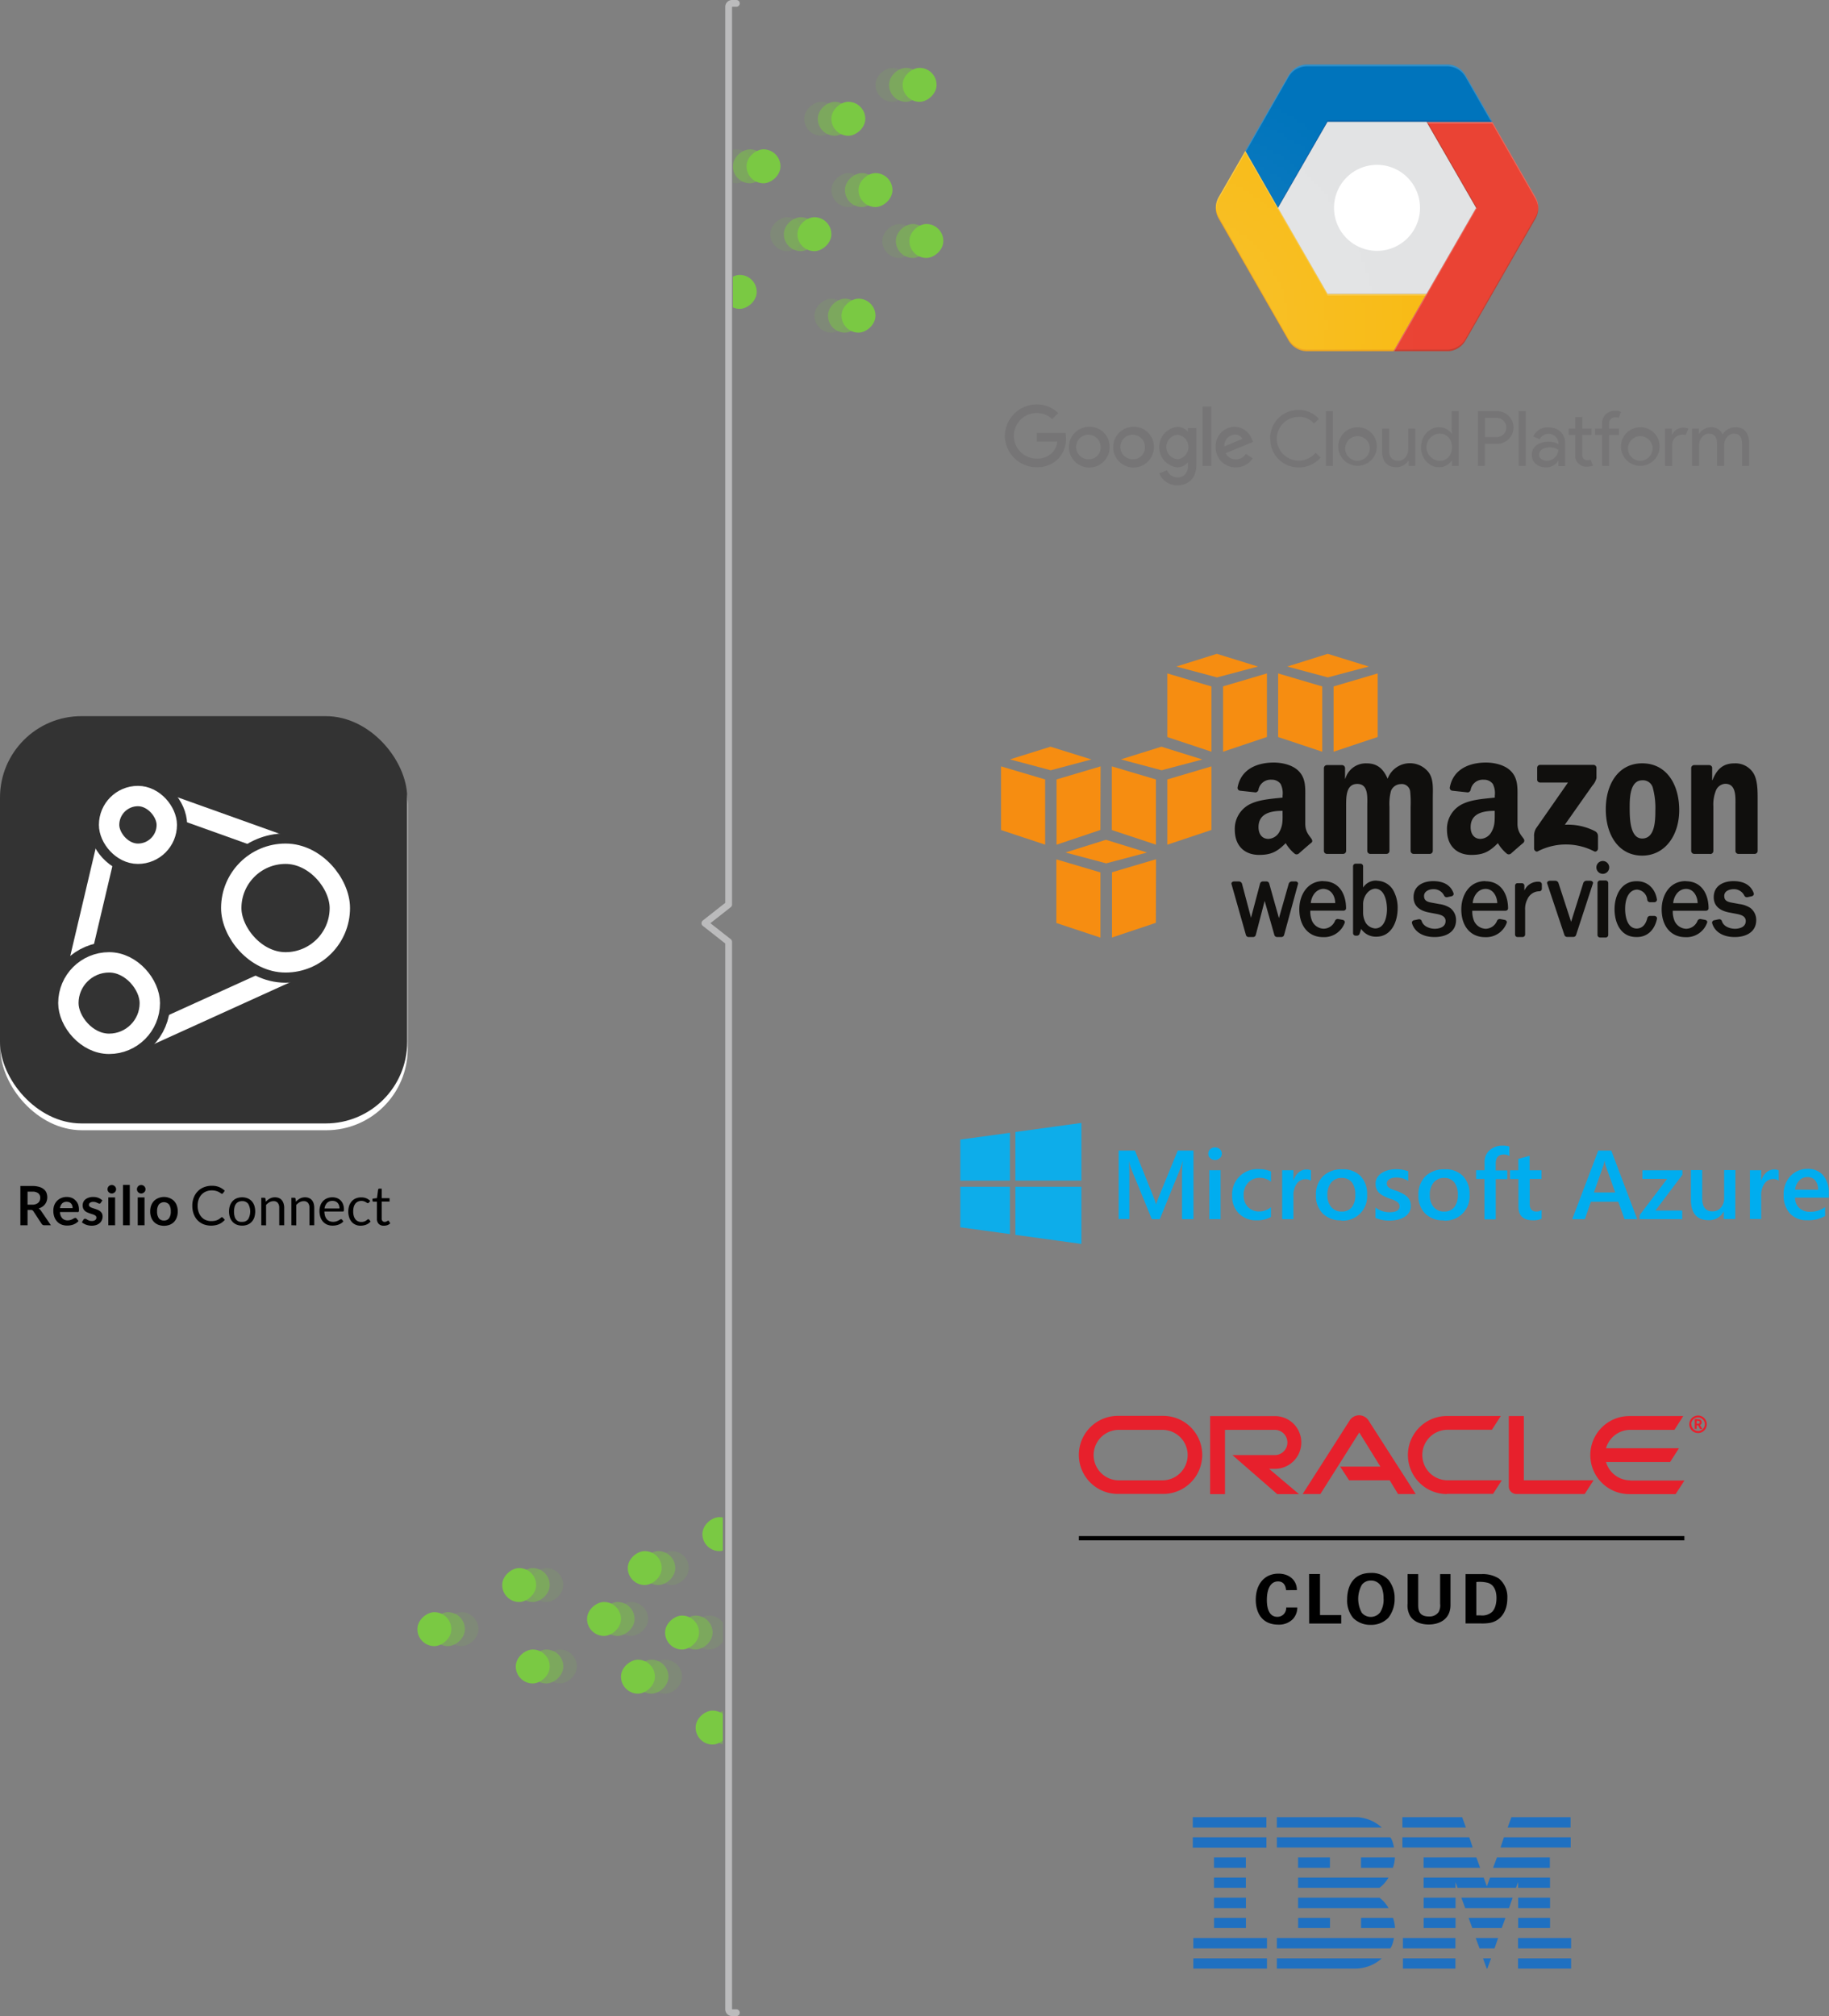 <svg xmlns="http://www.w3.org/2000/svg" xmlns:xlink="http://www.w3.org/1999/xlink" width="539" height="594" viewBox="0 0 539 594"><rect x="0" y="0" width="539" height="594" fill="#808080" stroke="none"/><defs><radialGradient id="radial-gradient" cx="-2494.89" cy="1266.1" r="0.16" gradientTransform="matrix(451.97, 0, 0, -451.97, 1127961.43, 572343.92)" gradientUnits="userSpaceOnUse"><stop offset="0" stop-color="#fff" stop-opacity="0.1"/><stop offset="1" stop-color="#fff" stop-opacity="0"/></radialGradient><clipPath id="clip-path" transform="translate(0 -9)"><rect x="366.96" y="28" width="72.79" height="25.69" style="fill:none"/></clipPath><clipPath id="clip-path-2" transform="translate(0 -9)"><rect x="376.63" y="44.37" width="63.12" height="25.87" style="fill:none"/></clipPath><clipPath id="clip-path-3" transform="translate(0 -9)"><rect x="358.3" y="53.43" width="62.09" height="42.68" style="fill:none"/></clipPath><clipPath id="clip-path-4" transform="translate(0 -9)"><rect x="358.3" y="69.97" width="52.68" height="42.5" style="fill:none"/></clipPath><clipPath id="clip-path-5" transform="translate(0 -9)"><rect x="410.67" y="44.9" width="42.65" height="67.58" style="fill:none"/></clipPath><clipPath id="clip-path-7" transform="translate(0 -9)"><path d="M385.21,28a6.32,6.32,0,0,0-5.49,3.18h0L359.13,67.09a6.33,6.33,0,0,0,0,6.3h0l20.59,35.9a6.33,6.33,0,0,0,5.49,3.19H426.4a6.33,6.33,0,0,0,5.49-3.19h0l20.6-35.9a6.38,6.38,0,0,0,0-6.3h0L439.76,44.9l-7.87-13.72A6.32,6.32,0,0,0,426.4,28H385.21Z" style="fill:none"/></clipPath><mask id="mask" x="-4056.17" y="-4333.26" width="8659.1" height="8659.1" maskUnits="userSpaceOnUse"><g transform="translate(0 -9)"><g id="mask166"><g id="g176"><g id="g174"><g id="g172"><g id="g170"><path id="path168" d="M-4056.17,4334.84h8659.1v-8659.1h-8659.1Z" style="fill:url(#radial-gradient)"/></g></g></g></g></g></g></mask><radialGradient id="radial-gradient-2" cx="-2496.13" cy="1263.05" r="0.16" gradientTransform="translate(1504603.88 -761115.14) scale(602.63)" gradientUnits="userSpaceOnUse"><stop offset="0" stop-color="#fff"/><stop offset="1" stop-color="#fff"/></radialGradient><clipPath id="clip-path-8" transform="translate(0 -9)"><rect x="296" y="120.93" width="219.51" height="33.83" style="fill:none"/></clipPath><clipPath id="clip-path-9" transform="translate(0 -9)"><rect x="296" y="128.15" width="73.29" height="23.96" style="fill:none"/></clipPath><clipPath id="clip-path-10" transform="translate(0 -9)"><rect x="117" y="420" width="96" height="148" style="fill:none"/></clipPath><clipPath id="clip-path-11" transform="translate(0 -9)"><rect x="216" width="81" height="129" style="fill:none"/></clipPath></defs><title>in-out-cloud</title><g id="Layer_2" data-name="Layer 2"><g id="Layer_1-2" data-name="Layer 1"><path d="M283,344.76l14.62-2v14.1H283Zm14.62,13.9V372.6l-14.62-2V358.66Zm1.61-16.14,19.46-2.67v17H299.23Zm19.46,16.14V375.5l-19.46-2.67V358.66Z" transform="translate(0 -9)" style="fill:#0dadea"/><path d="M351.71,368.21h-3.38V355.15c0-1.08.07-2.38.2-3.93h-.06a12.64,12.64,0,0,1-.56,1.9l-6.12,15.09h-2.35l-6.14-15a12.64,12.64,0,0,1-.55-2h-.05c.07.81.11,2.12.11,3.95v13h-3.15V348h4.8l5.39,13.45a21,21,0,0,1,.81,2.31h.07c.35-1.06.64-1.85.86-2.37L347.08,348h4.63v20.19Zm6.34-17.44a2,2,0,0,1-1.39-.52,1.7,1.7,0,0,1-.58-1.33,1.75,1.75,0,0,1,.58-1.34,2,2,0,0,1,1.39-.53,2.07,2.07,0,0,1,1.43.53,1.76,1.76,0,0,1,.59,1.34,1.71,1.71,0,0,1-.59,1.3A2,2,0,0,1,358.05,350.77Zm1.65,17.44h-3.32V353.79h3.32v14.42Zm14.85-.66a8.3,8.3,0,0,1-4.17,1,7.12,7.12,0,0,1-5.27-2,7,7,0,0,1-2-5.2,7.41,7.41,0,0,1,7.91-7.88,8.53,8.53,0,0,1,3.54.69v3a5.42,5.42,0,0,0-3.26-1.13,4.57,4.57,0,0,0-3.45,1.4,5.08,5.08,0,0,0-1.35,3.67,4.8,4.8,0,0,0,1.27,3.53,4.5,4.5,0,0,0,3.4,1.3,5.38,5.38,0,0,0,3.37-1.25Zm11.81-10.64a2.8,2.8,0,0,0-1.74-.47,3,3,0,0,0-2.46,1.31,5.77,5.77,0,0,0-1,3.56v6.9h-3.32V353.79h3.32v3h.06a5,5,0,0,1,1.5-2.37,3.38,3.38,0,0,1,2.25-.85,2.86,2.86,0,0,1,1.38.27v3.1Zm8.87,11.64a7.34,7.34,0,0,1-5.42-2,7.23,7.23,0,0,1-2-5.36,7.51,7.51,0,0,1,2.11-5.67,7.84,7.84,0,0,1,5.69-2,7.12,7.12,0,0,1,5.36,2,7.6,7.6,0,0,1,1.91,5.51,7.13,7.13,0,0,1-7.63,7.6Zm.16-12.49a3.84,3.84,0,0,0-3.08,1.34,5.55,5.55,0,0,0-1.13,3.69,5.15,5.15,0,0,0,1.15,3.56,3.86,3.86,0,0,0,3.06,1.31,3.7,3.7,0,0,0,3-1.28,5.63,5.63,0,0,0,1-3.65,5.72,5.72,0,0,0-1-3.68,3.69,3.69,0,0,0-3-1.29Zm9.95,11.7v-3a6.7,6.7,0,0,0,4.11,1.4c2,0,3-.58,3-1.75a1.4,1.4,0,0,0-.26-.84,2.43,2.43,0,0,0-.69-.61,7.66,7.66,0,0,0-1-.48l-1.33-.47a14.92,14.92,0,0,1-1.62-.75,4.81,4.81,0,0,1-1.21-.89,3.5,3.5,0,0,1-.72-1.14,4.14,4.14,0,0,1-.24-1.48,3.31,3.31,0,0,1,.5-1.83,4.28,4.28,0,0,1,1.34-1.34,6.91,6.91,0,0,1,1.92-.82,9.24,9.24,0,0,1,2.22-.27,10.33,10.33,0,0,1,3.64.6v2.86a6.25,6.25,0,0,0-3.55-1,5,5,0,0,0-1.14.12,3.16,3.16,0,0,0-.87.36,1.81,1.81,0,0,0-.56.54,1.32,1.32,0,0,0-.2.69,1.49,1.49,0,0,0,.2.79,1.83,1.83,0,0,0,.6.57,4.57,4.57,0,0,0,.94.45c.37.14.79.29,1.27.45s1.15.49,1.7.77a5.7,5.7,0,0,1,1.28.9,3.36,3.36,0,0,1,.82,1.15,3.92,3.92,0,0,1,.28,1.56,3.52,3.52,0,0,1-.51,1.91,4.24,4.24,0,0,1-1.38,1.35,6.52,6.52,0,0,1-2,.8,10.69,10.69,0,0,1-2.37.26,10.11,10.11,0,0,1-4.17-.79Zm20.08.79a7.31,7.31,0,0,1-5.42-2,7.24,7.24,0,0,1-2-5.36,7.54,7.54,0,0,1,2.11-5.67,7.86,7.86,0,0,1,5.69-2,7.11,7.11,0,0,1,5.36,2,7.61,7.61,0,0,1,1.92,5.51,7.14,7.14,0,0,1-7.63,7.6Zm.15-12.49a3.85,3.85,0,0,0-3.08,1.34,5.55,5.55,0,0,0-1.13,3.69,5.2,5.2,0,0,0,1.15,3.56,3.86,3.86,0,0,0,3.06,1.31,3.7,3.7,0,0,0,3-1.28,5.63,5.63,0,0,0,1.05-3.65,5.72,5.72,0,0,0-1.05-3.68,3.67,3.67,0,0,0-3-1.29Zm19.16-6.53a3.1,3.1,0,0,0-1.53-.38c-1.61,0-2.42.89-2.42,2.69v2h3.41v2.57h-3.4v11.85h-3.32V356.36H435v-2.57h2.5v-2.33a4.53,4.53,0,0,1,1.52-3.6,5.57,5.57,0,0,1,3.79-1.32,5.67,5.67,0,0,1,2,.27v2.72Zm9.58,18.53a5.81,5.81,0,0,1-2.56.48c-2.85,0-4.27-1.35-4.27-4v-8.15H445V353.8h2.45v-3.34l3.32-.93v4.27h3.51v2.56H450.8v7.21a2.79,2.79,0,0,0,.48,1.83,2,2,0,0,0,1.57.55,2.31,2.31,0,0,0,1.46-.48v2.59Zm28.18.15h-3.74l-1.85-5.14h-8.07l-1.78,5.14h-3.72L471,348h3.84l7.63,20.19ZM476,360.34l-2.85-8a12.13,12.13,0,0,1-.27-1.27h-.06a8,8,0,0,1-.28,1.27l-2.82,8Zm19.77-5.18-7.91,10.5h7.88v2.55H483.2V367l8.09-10.65H484v-2.55h11.79v1.37Zm15.6,13H508v-2.28H508a4.79,4.79,0,0,1-4.5,2.62c-3.46,0-5.2-2.05-5.2-6.14v-8.62h3.33v8.28c0,2.59,1,3.89,3.05,3.89a3.1,3.1,0,0,0,2.42-1.07,4,4,0,0,0,1-2.8v-8.3h3.32Zm12.84-11.3a2.78,2.78,0,0,0-1.73-.47,3,3,0,0,0-2.47,1.31,5.77,5.77,0,0,0-1,3.56v6.9H515.7V353.79H519v3h.06a5,5,0,0,1,1.5-2.37,3.38,3.38,0,0,1,2.25-.85,2.86,2.86,0,0,1,1.38.27v3.1Zm14.79,5H529a4.11,4.11,0,0,0,1.26,3.08,4.66,4.66,0,0,0,3.28,1.09,7.3,7.3,0,0,0,4.31-1.38v2.63a9.91,9.91,0,0,1-5.29,1.24,6.63,6.63,0,0,1-5.08-2,7.75,7.75,0,0,1-1.84-5.52,7.65,7.65,0,0,1,2-5.49,6.68,6.68,0,0,1,5-2.11,5.79,5.79,0,0,1,4.65,1.9,7.77,7.77,0,0,1,1.65,5.28v1.25Zm-3.21-2.31a4.19,4.19,0,0,0-.84-2.74,2.86,2.86,0,0,0-2.29-1,3.26,3.26,0,0,0-2.43,1,4.67,4.67,0,0,0-1.22,2.69Z" transform="translate(0 -9)" style="fill:#00adef"/><g id="g20"><path id="path22" d="M420.39,95.58l-9.72,16.9H385.21a6.33,6.33,0,0,1-5.49-3.19l-20.59-35.9a6.33,6.33,0,0,1,0-6.3L367,53.43l9.67,16.81,14.59,25.34Z" transform="translate(0 -9)" style="fill:#f8bb16"/></g><g id="g24"><path id="path26" d="M452.49,73.39l-20.6,35.9a6.33,6.33,0,0,1-5.49,3.19H410.67l9.72-16.9L435,70.24,420.39,44.9h19.37l12.73,22.19a6.38,6.38,0,0,1,0,6.3" transform="translate(0 -9)" style="fill:#ea4334"/></g><g id="g28"><path id="path30" d="M439.76,44.9H391.22L376.63,70.24,367,53.43l12.76-22.25A6.32,6.32,0,0,1,385.21,28H426.4a6.32,6.32,0,0,1,5.49,3.18Z" transform="translate(0 -9)" style="fill:#0074bc"/></g><g id="g32"><path id="path34" d="M420.39,44.9,435,70.24,420.39,95.58H391.22L376.63,70.24,391.22,44.9Z" transform="translate(0 -9)" style="fill:#e2e3e4"/></g><g id="g36"><path id="path38" d="M405.81,57.57a12.67,12.67,0,1,1-12.68,12.67,12.67,12.67,0,0,1,12.68-12.67" transform="translate(0 -9)" style="fill:#fff"/></g><g id="g40"><g id="g54"><g style="clip-path:url(#clip-path)"><g id="g52" style="opacity:0.2"><g id="g50"><path id="path48" d="M379.72,31.71a6.32,6.32,0,0,1,5.49-3.18H426.4a6.32,6.32,0,0,1,5.49,3.18l7.56,13.19h.31l-7.87-13.72A6.32,6.32,0,0,0,426.4,28H385.21a6.32,6.32,0,0,0-5.49,3.18L367,53.43l.15.26Z" transform="translate(0 -9)" style="fill:#fff"/></g></g></g></g></g><g id="g56"><g id="g70"><g style="clip-path:url(#clip-path-2)"><g id="g68" style="opacity:0.2"><g id="g66"><path id="path64" d="M376.63,70.24,391.22,44.9h48.54l-.31-.53H391.22L376.63,69.71" transform="translate(0 -9)" style="fill:#2c3079"/></g></g></g></g></g><g id="g72"><g id="g86"><g style="clip-path:url(#clip-path-3)"><g id="g84" style="opacity:0.2"><g id="g82"><path id="path80" d="M359.13,67.61,367,54l9.67,16.81,14.59,25.34h28.86l.31-.53H391.22L376.63,70.24,367,53.43l-7.83,13.66a6.34,6.34,0,0,0-.83,3.41,6.29,6.29,0,0,1,.83-2.89" transform="translate(0 -9)" style="fill:#fff"/></g></g></g></g></g><g id="g88"><g id="g102"><g style="clip-path:url(#clip-path-4)"><g id="g100" style="opacity:0.2"><g id="g98"><path id="path96" d="M411,112H385.21a6.32,6.32,0,0,1-5.49-3.18L359.13,72.86A6.22,6.22,0,0,1,358.3,70a6.27,6.27,0,0,0,.83,3.42l20.59,35.9a6.33,6.33,0,0,0,5.49,3.19h25.46Z" transform="translate(0 -9)" style="fill:#be3b26"/></g></g></g></g></g><g id="g12"><g id="g104"><g id="g122"><g style="clip-path:url(#clip-path-5)"><g id="g120" style="opacity:0.2"><g id="g114"><path id="path112" d="M435.27,70.24,420.7,44.9h-.31L435,70.24Z" transform="translate(0 -9)" style="fill:#3f2723"/></g><g id="g118"><path id="path116" d="M452.49,72.86l-20.6,35.91A6.32,6.32,0,0,1,426.4,112H411l-.3.53H426.4a6.33,6.33,0,0,0,5.49-3.19l20.6-35.9a6.37,6.37,0,0,0,.82-3.42,6.33,6.33,0,0,1-.82,2.89" transform="translate(0 -9)" style="fill:#3f2723"/></g></g></g></g></g><g id="g14"><g id="g124"><g id="g142"><g style="clip-path:url(#clip-path-5)"><g id="g140" style="opacity:0.2"><g id="g134"><path id="path132" d="M439.76,45.42l12.73,22.19a6.4,6.4,0,0,1,.82,2.89,6.34,6.34,0,0,0-.82-3.41L439.76,44.9H420.39l.31.52" transform="translate(0 -9)" style="fill:#fff"/></g><g id="g138"><path id="path136" d="M420.39,96.11l14.88-25.87H435L420.39,95.58l-9.72,16.9h.3Z" transform="translate(0 -9)" style="fill:#fff"/></g></g></g></g></g></g></g><g id="g144"><g style="clip-path:url(#clip-path-7)"><g id="g146"><g id="g152"><g style="mask:url(#mask)"><g id="g178"><g id="g180"><path id="path188" d="M385.21,28a6.32,6.32,0,0,0-5.49,3.18h0L359.13,67.09a6.33,6.33,0,0,0,0,6.3h0l20.59,35.9a6.33,6.33,0,0,0,5.49,3.19H426.4a6.33,6.33,0,0,0,5.49-3.19h0l20.6-35.9a6.38,6.38,0,0,0,0-6.3h0L439.76,44.9l-7.87-13.72A6.32,6.32,0,0,0,426.4,28H385.21Z" transform="translate(0 -9)" style="fill:url(#radial-gradient-2)"/></g></g></g></g></g></g></g><g id="g10"><g style="clip-path:url(#clip-path-8)"><g id="g190"><g id="g198"><path id="path200" d="M374.33,138.22a8.24,8.24,0,0,1,8.39-8.43,7.63,7.63,0,0,1,5.93,2.64l-1.44,1.39a5.49,5.49,0,0,0-4.49-2,6.45,6.45,0,0,0,0,12.9,6.55,6.55,0,0,0,5-2.34l1.45,1.44a8.34,8.34,0,0,1-6.41,2.89,8.25,8.25,0,0,1-8.39-8.44" transform="translate(0 -9)" style="fill:#767576"/></g><path id="path202" d="M390.75,130.15h2.07V146.3h-2.07Z" transform="translate(0 -9)" style="fill:#767576"/><g id="g204"><path id="path206" d="M403.67,140.77a3.63,3.63,0,1,0-3.61,4,3.7,3.7,0,0,0,3.61-4m2.07,0a5.68,5.68,0,1,1-5.68-5.89,5.61,5.61,0,0,1,5.68,5.89" transform="translate(0 -9)" style="fill:#767576"/></g><g id="g208"><path id="path210" d="M415.12,146.3v-1.54H415a4.19,4.19,0,0,1-3.49,1.9c-2.84,0-4.22-1.92-4.22-4.65v-6.76h2.08v6.42c0,2.3,1.15,3.09,2.73,3.09,1.8,0,2.9-1.73,2.9-3.43v-6.08h2.08V146.3Z" transform="translate(0 -9)" style="fill:#767576"/></g><g id="g212"><path id="path214" d="M427.89,140.77c0-2.53-1.67-4-3.52-4a4,4,0,0,0,0,8c1.85,0,3.52-1.46,3.52-4m-9.11,0c0-3.38,2.46-5.89,5.25-5.89a4.42,4.42,0,0,1,3.77,1.9h.09l-.09-1.53v-5.1h2.07V146.3h-2v-1.54h-.09a4.42,4.42,0,0,1-3.77,1.9c-2.79,0-5.25-2.51-5.25-5.89" transform="translate(0 -9)" style="fill:#767576"/></g><g id="g216"><path id="path218" d="M441.08,137.77a2.82,2.82,0,1,0,0-5.64h-3.47v5.64Zm-5.55,8.53V130.15H441a4.81,4.81,0,1,1,0,9.61h-3.42v6.54Z" transform="translate(0 -9)" style="fill:#767576"/></g><path id="path220" d="M447.55,130.15h2.08V146.3h-2.08Z" transform="translate(0 -9)" style="fill:#767576"/><g id="g222"><path id="path224" d="M459.25,141.54a4.3,4.3,0,0,0-2.63-.72c-2.19,0-3.05,1.17-3.05,2.18,0,1.17,1.22,1.76,2.3,1.76a3.43,3.43,0,0,0,3.38-3.22M451.41,143c0-2.51,2.25-3.86,4.85-3.86a6.27,6.27,0,0,1,3,.68v-.32a2.92,2.92,0,0,0-5.52-1.08l-1.89-.81a4.55,4.55,0,0,1,4.48-2.69c2.71,0,4.92,1.63,4.92,4.74v6.68h-2v-1.54h-.09a4.13,4.13,0,0,1-3.63,1.9c-2.25,0-4.12-1.4-4.12-3.7" transform="translate(0 -9)" style="fill:#767576"/></g><g id="g226"><path id="path228" d="M464.24,142.93v-5.79H462.3v-1.89h1.94v-3.39h2.07v3.39H469v1.89h-2.71v5.64c0,1.24.52,1.8,1.49,1.8a2.07,2.07,0,0,0,.95-.18l.72,1.78a3.9,3.9,0,0,1-1.67.3,3.21,3.21,0,0,1-3.56-3.55" transform="translate(0 -9)" style="fill:#767576"/></g><g id="g230"><path id="path232" d="M477.72,130.35l-.72,1.78a2.09,2.09,0,0,0-.95-.18,1.74,1.74,0,0,0-1.85,1.9v1.4h2.89v1.89H474.2v9.16h-2.07v-9.16h-2.07v-1.89h2.07v-1.47a3.61,3.61,0,0,1,3.92-3.72,4.07,4.07,0,0,1,1.67.29" transform="translate(0 -9)" style="fill:#767576"/></g><g id="g234"><path id="path236" d="M487,140.77a3.63,3.63,0,1,0-3.61,4,3.7,3.7,0,0,0,3.61-4m2.07,0a5.69,5.69,0,1,1-5.68-5.89,5.62,5.62,0,0,1,5.68,5.89" transform="translate(0 -9)" style="fill:#767576"/></g><g id="g238"><path id="path240" d="M490.69,146.3V135.25h2v1.8h.09A3.66,3.66,0,0,1,496,135a3.61,3.61,0,0,1,1.55.28l-.79,1.93a3.14,3.14,0,0,0-1.1-.15,3,3,0,0,0-2.87,3.22v6.05Z" transform="translate(0 -9)" style="fill:#767576"/></g><g id="g242"><path id="path244" d="M498.65,135.25h2v1.53h.09a4.28,4.28,0,0,1,3.41-1.9,3.5,3.5,0,0,1,3.49,2.12,4.51,4.51,0,0,1,3.86-2.12c2.71,0,3.95,1.92,3.95,4.65v6.77h-2.08v-6.45c0-2.31-.88-3.07-2.46-3.07s-2.82,1.71-2.82,3.4v6.12H506v-6.45c0-2.31-.88-3.07-2.46-3.07s-2.82,1.71-2.82,3.4v6.12h-2.07Z" transform="translate(0 -9)" style="fill:#767576"/></g><g id="g192"><g id="g246"><g id="g248"><g style="clip-path:url(#clip-path-9)"><g id="g250"><g id="g256"><path id="path258" d="M296.13,137.41a9.37,9.37,0,0,1,9.38-9.25,8.85,8.85,0,0,1,6.34,2.55l-1.79,1.78a6.44,6.44,0,0,0-4.55-1.8,6.72,6.72,0,0,0,0,13.44,6.2,6.2,0,0,0,4.67-1.85,5.27,5.27,0,0,0,1.37-3.18h-6v-2.52H314a8.18,8.18,0,0,1,.14,1.57,8.34,8.34,0,0,1-2.19,5.91,8.47,8.47,0,0,1-6.45,2.6,9.37,9.37,0,0,1-9.38-9.25" transform="translate(0 -9)" style="fill:#767576"/></g><g id="g260"><path id="path262" d="M321,144.31a3.62,3.62,0,1,1,3.36-3.61,3.44,3.44,0,0,1-3.36,3.61m0-9.56a6,6,0,1,0,6,5.95,5.86,5.86,0,0,0-6-5.95" transform="translate(0 -9)" style="fill:#767576"/></g><g id="g264"><path id="path266" d="M334.05,144.31a3.62,3.62,0,1,1,3.36-3.61,3.45,3.45,0,0,1-3.36,3.61m0-9.56a6,6,0,1,0,6,5.95,5.86,5.86,0,0,0-6-5.95" transform="translate(0 -9)" style="fill:#767576"/></g><g id="g268"><path id="path270" d="M347.06,144.31a3.62,3.62,0,0,1,0-7.22,3.64,3.64,0,0,1,0,7.22m3-9.2v1H350a4.1,4.1,0,0,0-3.13-1.33,6,6,0,0,0,0,11.91A4,4,0,0,0,350,145.3h.09v.86c0,2.28-1.21,3.5-3.17,3.5a3.28,3.28,0,0,1-3-2.12l-2.28.94a5.67,5.67,0,0,0,5.28,3.52c3.06,0,5.66-1.8,5.66-6.2V135.11Z" transform="translate(0 -9)" style="fill:#767576"/></g><path id="path272" d="M357,146.3h-2.62V128.8H357Z" transform="translate(0 -9)" style="fill:#767576"/><g id="g274"><path id="path276" d="M363.92,137.05a2.3,2.3,0,0,1,2.21,1.26l-5.32,2.21a3.26,3.26,0,0,1,3.11-3.47m.21,7.26a3,3,0,0,1-2.89-1.8l8-3.3-.27-.67a5.54,5.54,0,0,0-5.1-3.79,5.66,5.66,0,0,0-5.61,5.95,5.83,5.83,0,0,0,5.91,6,5.93,5.93,0,0,0,5-2.64l-2-1.36a3.39,3.39,0,0,1-2.93,1.65" transform="translate(0 -9)" style="fill:#767576"/></g></g></g></g></g></g></g></g></g><g id="g10-2" data-name="g10"><g id="g12-2" data-name="g12"><path id="path14" d="M357,230.48l-13-4.33V207.41l13,3.84,0,19.23" transform="translate(0 -9)" style="fill:#f68d11"/><path id="path16" d="M360.36,211.25l13-3.84,0,18.73-12.93,4.34V211.25" transform="translate(0 -9)" style="fill:#f68d11"/><path id="path18" d="M370.7,205.38l-12.1-3.74-11.94,3.74,12,3.2,12.08-3.2" transform="translate(0 -9)" style="fill:#f68d11"/><path id="path20" d="M389.66,230.48l-13-4.33V207.41l13,3.84,0,19.23" transform="translate(0 -9)" style="fill:#f68d11"/><path id="path22-2" data-name="path22" d="M393,211.25l13-3.84,0,18.73L393,230.48V211.25" transform="translate(0 -9)" style="fill:#f68d11"/><path id="path24" d="M403.38,205.38l-12.1-3.74-11.93,3.74,11.95,3.2,12.08-3.2" transform="translate(0 -9)" style="fill:#f68d11"/><path id="path26-2" data-name="path26" d="M308,238.65l-13-3.85v18.74l13,4.33,0-19.22" transform="translate(0 -9)" style="fill:#f68d11"/><path id="path28" d="M311.34,238.65l13-3.85-.05,18.73-12.93,4.34V238.65" transform="translate(0 -9)" style="fill:#f68d11"/><path id="path30-2" data-name="path30" d="M321.67,232.77,309.58,229l-11.94,3.74,12,3.21,12.07-3.21" transform="translate(0 -9)" style="fill:#f68d11"/><path id="path32" d="M340.64,257.87l-13-4.33V234.8l13,3.85,0,19.22" transform="translate(0 -9)" style="fill:#f68d11"/><path id="path34-2" data-name="path34" d="M344,238.65l13-3.85L357,253.53,344,257.87V238.65" transform="translate(0 -9)" style="fill:#f68d11"/><path id="path36" d="M354.35,232.77,342.26,229l-11.94,3.74,12,3.21,12.07-3.21" transform="translate(0 -9)" style="fill:#f68d11"/><path id="path38-2" data-name="path38" d="M324.3,285.26l-13-4.32V262.2l13,3.84,0,19.22" transform="translate(0 -9)" style="fill:#f68d11"/><path id="path40" d="M327.68,266l13-3.84-.05,18.73-12.93,4.33V266" transform="translate(0 -9)" style="fill:#f68d11"/><path id="path42" d="M338,260.17l-12.09-3.74L314,260.17l12,3.2,12.07-3.2" transform="translate(0 -9)" style="fill:#f68d11"/><path id="path44" d="M381.7,268.7h-1a1,1,0,0,0-.9.62l-2.9,10.19-2.86-10.17a.84.84,0,0,0-.79-.64h-1.13a.86.86,0,0,0-.79.65l-2.66,10.06L366,269.32a1,1,0,0,0-.92-.62h-1.37a.89.89,0,0,0-.72.32.53.53,0,0,0-.08.43l4.25,15a.85.85,0,0,0,.77.64h1.37a.83.83,0,0,0,.78-.65l2.61-10,2.85,10a.83.83,0,0,0,.76.64h1.35a.82.82,0,0,0,.78-.64l4.09-15a.5.5,0,0,0-.08-.44.87.87,0,0,0-.7-.32" transform="translate(0 -9)" style="fill:#100f0d"/><path id="path46" d="M393.49,275.08h-7.2c.16-2,1.48-4.12,3.7-4.2C392.36,271,393.44,273,393.49,275.08Zm-3.5-6.49c-4.87,0-7.09,4.3-7.09,8.3,0,5,2.76,8.22,7,8.22a6.45,6.45,0,0,0,6.39-4.24.6.6,0,0,0-.05-.47.8.8,0,0,0-.53-.37l-1.35-.26a.89.89,0,0,0-.91.47,3.69,3.69,0,0,1-3.36,2.39,3.89,3.89,0,0,1-3.38-2.18,7.13,7.13,0,0,1-.57-3.14h9.78a.82.82,0,0,0,.57-.24.61.61,0,0,0,.19-.44c0-3.89-1.8-8-6.71-8" transform="translate(0 -9)" style="fill:#100f0d"/><path id="path48-2" data-name="path48" d="M408.74,276.92c0,.92-.17,5.51-3.43,5.63a3.63,3.63,0,0,1-2.82-1.63,6.15,6.15,0,0,1-.79-2.95v-2.71c.05-2.07,1.51-4.34,3.6-4.43,3.27.13,3.44,5.09,3.44,6.09Zm-2.92-8.47h-.26a4.46,4.46,0,0,0-3.86,2.05v-6.34a.77.77,0,0,0-.78-.69h-1.4a.77.77,0,0,0-.78.69V284a.76.76,0,0,0,.77.68h.41a.86.86,0,0,0,.77-.6l.44-1.4a5.17,5.17,0,0,0,4.21,2.3h.25c4.34,0,6.29-4.22,6.29-8.41a10.41,10.41,0,0,0-1.41-5.46,5.63,5.63,0,0,0-4.65-2.61" transform="translate(0 -9)" style="fill:#100f0d"/><path id="path50" d="M427.28,276.47a7.68,7.68,0,0,0-3.11-1.1l-2.12-.39c-1.51-.25-2.39-.65-2.39-2s1.47-2,2.71-2a3.4,3.4,0,0,1,3.21,1.9.81.81,0,0,0,.73.47h.15l1.32-.29a.84.84,0,0,0,.53-.39.6.6,0,0,0,.05-.47c-.81-2.35-2.86-3.59-6-3.59-2.8,0-5.79,1.25-5.79,4.73,0,2.38,1.5,3.89,4.44,4.49l2.37.45c1.3.25,2.63.69,2.63,2.08,0,2.07-2.41,2.28-3.13,2.29-1.63,0-3.48-.76-3.92-2.3a.78.78,0,0,0-.89-.5l-1.38.29a.75.75,0,0,0-.51.36.61.61,0,0,0-.08.47c.72,2.56,3.18,4.1,6.6,4.12h.07c3.05,0,6.32-1.3,6.32-5a4.43,4.43,0,0,0-1.85-3.66" transform="translate(0 -9)" style="fill:#100f0d"/><path id="path52" d="M441.24,275.1H434c.16-2,1.47-4.13,3.7-4.2S441.18,273,441.24,275.1Zm-3.51-6.5c-4.87,0-7.09,4.31-7.09,8.31,0,5,2.75,8.21,7,8.21a6.43,6.43,0,0,0,6.39-4.24.56.56,0,0,0-.05-.47.8.8,0,0,0-.53-.37l-1.35-.26a.89.89,0,0,0-.91.47,3.72,3.72,0,0,1-3.36,2.4,3.92,3.92,0,0,1-3.38-2.19,7.23,7.23,0,0,1-.57-3.13h9.78a.78.78,0,0,0,.57-.24.63.63,0,0,0,.19-.44c0-3.88-1.8-8-6.71-8" transform="translate(0 -9)" style="fill:#100f0d"/><path id="path54" d="M453.68,268.78l-.55,0a4.37,4.37,0,0,0-3.9,2.6v-1.49a.75.75,0,0,0-.77-.68h-1.23a.74.74,0,0,0-.75.68v14.51a.74.74,0,0,0,.75.69h1.43a.78.78,0,0,0,.79-.69v-7.31a6.06,6.06,0,0,1,.69-3.19,3.85,3.85,0,0,1,3.52-2.3.74.74,0,0,0,.72-.72v-1.36a.77.77,0,0,0-.7-.71" transform="translate(0 -9)" style="fill:#100f0d"/><path id="path56" d="M468.65,268.5h-1.12a1,1,0,0,0-.92.62L463,280.6l-3.73-11.46a1,1,0,0,0-.91-.64h-1.61a.92.92,0,0,0-.73.33.5.5,0,0,0-.08.44L461,284.4a.85.85,0,0,0,.77.65h1.94a.83.83,0,0,0,.78-.65l4.95-15.13a.45.45,0,0,0-.07-.43.9.9,0,0,0-.73-.34" transform="translate(0 -9)" style="fill:#100f0d"/><path id="path58" d="M472.35,262.68a1.89,1.89,0,1,0,1.88,1.89,1.89,1.89,0,0,0-1.88-1.89" transform="translate(0 -9)" style="fill:#100f0d"/><path id="path60" d="M473.13,268.41h-1.55a.79.79,0,0,0-.8.71v15.41a.67.67,0,0,0,.26.5.87.87,0,0,0,.55.2h1.55a.77.77,0,0,0,.8-.7V269.12a.78.78,0,0,0-.8-.71" transform="translate(0 -9)" style="fill:#100f0d"/><path id="path62" d="M487.56,278.86h-1.29a.85.85,0,0,0-.8.59c-.47,2-1.54,3.09-3.15,3.13-3.16-.09-3.4-4.48-3.4-5.83,0-2.67.93-5.57,3.52-5.64a3.25,3.25,0,0,1,3,3,.85.85,0,0,0,.74.71h1.38a.78.78,0,0,0,.74-.74c-.49-3.3-2.78-5.44-5.84-5.44h-.22c-4.45,0-6.44,4.15-6.44,8.27,0,3.77,1.68,8.17,6.41,8.17h.23c3,0,5.23-2.09,5.88-5.48a.64.64,0,0,0-.16-.45.9.9,0,0,0-.64-.29" transform="translate(0 -9)" style="fill:#100f0d"/><path id="path64-2" data-name="path64" d="M500.29,275.1h-7.21c.17-2,1.48-4.13,3.71-4.2S500.24,273,500.29,275.1Zm-3.51-6.5c-4.87,0-7.09,4.31-7.09,8.31,0,5,2.76,8.21,7,8.21a6.41,6.41,0,0,0,6.38-4.24.56.56,0,0,0,0-.47.83.83,0,0,0-.53-.37l-1.35-.26a.91.91,0,0,0-.92.47,3.69,3.69,0,0,1-3.35,2.4,3.91,3.91,0,0,1-3.38-2.19,7.1,7.1,0,0,1-.58-3.13h9.79a.81.81,0,0,0,.57-.25.63.63,0,0,0,.19-.44c0-3.88-1.8-8-6.72-8" transform="translate(0 -9)" style="fill:#100f0d"/><path id="path66" d="M515.76,276.47a7.77,7.77,0,0,0-3.12-1.1l-2.12-.39c-1.51-.25-2.39-.65-2.39-2,0-1.83,2.27-2,2.71-2a3.39,3.39,0,0,1,3.21,1.91.82.82,0,0,0,.73.46h.16l1.31-.29a.84.84,0,0,0,.53-.39.6.6,0,0,0,.05-.47c-.8-2.35-2.85-3.59-6-3.59-2.8,0-5.8,1.25-5.8,4.73,0,2.38,1.5,3.89,4.45,4.49l2.36.45c1.3.25,2.63.69,2.63,2.08,0,2.07-2.4,2.28-3.13,2.29-1.51,0-3.44-.65-3.92-2.3a.78.78,0,0,0-.89-.5l-1.38.29a.79.79,0,0,0-.51.36.61.61,0,0,0-.08.47c.71,2.56,3.18,4.1,6.6,4.12h.07c3.05,0,6.32-1.3,6.32-5a4.42,4.42,0,0,0-1.84-3.66" transform="translate(0 -9)" style="fill:#100f0d"/><path id="path68" d="M453,238.74v-3.5a.86.86,0,0,1,.89-.88h15.67a.88.88,0,0,1,.91.88v3a5,5,0,0,1-1.18,2.2L461.15,252a17.39,17.39,0,0,1,8.94,1.92,1.61,1.61,0,0,1,.83,1.37v3.73c0,.52-.56,1.11-1.15.8a18.07,18.07,0,0,0-16.57,0c-.54.29-1.11-.29-1.11-.81v-3.55a4.23,4.23,0,0,1,.58-2.4l9.41-13.5h-8.19a.88.88,0,0,1-.91-.88" transform="translate(0 -9)" style="fill:#100f0d"/><path id="path70" d="M395.8,260.59H391a.9.9,0,0,1-.85-.81V235.3a.9.9,0,0,1,.92-.88h4.44a.92.92,0,0,1,.87.82v3.2h.08a6.29,6.29,0,0,1,6.28-4.53c3,0,4.85,1.44,6.19,4.53a7,7,0,0,1,12.1-1.86c1.52,2.07,1.21,5,1.21,7.68v15.45a.9.9,0,0,1-.92.88h-4.76a.9.9,0,0,1-.86-.88v-13a31.62,31.62,0,0,0-.13-4.58,2.49,2.49,0,0,0-2.8-2.11,3.16,3.16,0,0,0-2.85,2,14.83,14.83,0,0,0-.45,4.69v13a.9.9,0,0,1-.92.88h-4.76a.9.9,0,0,1-.86-.88v-13c0-2.73.44-6.74-2.94-6.74s-3.29,3.91-3.29,6.74v13a.9.9,0,0,1-.92.88" transform="translate(0 -9)" style="fill:#100f0d"/><path id="path72" d="M484,238.9c-3.52,0-3.74,4.79-3.74,7.78s-.05,9.37,3.69,9.37,3.88-5.15,3.88-8.29a22.77,22.77,0,0,0-.71-6.49A3,3,0,0,0,484,238.9Zm-.05-5c7.08,0,10.91,6.08,10.91,13.8,0,7.47-4.23,13.39-10.91,13.39-6.94,0-10.73-6.08-10.73-13.65s3.83-13.54,10.73-13.54" transform="translate(0 -9)" style="fill:#100f0d"/><path id="path74" d="M504,260.59h-4.75a.9.9,0,0,1-.86-.88V235.22a.89.89,0,0,1,.91-.8h4.42a.91.91,0,0,1,.85.69v3.74h.09c1.34-3.35,3.21-4.94,6.5-4.94a6.24,6.24,0,0,1,5.56,2.88c1.25,2,1.25,5.25,1.25,7.62v15.41a.9.9,0,0,1-.91.77h-4.78a.9.9,0,0,1-.85-.77v-13.3c0-2.67.31-6.59-3-6.59a3.15,3.15,0,0,0-2.76,2,11,11,0,0,0-.75,4.63v13.19a.92.92,0,0,1-.93.88" transform="translate(0 -9)" style="fill:#100f0d"/><path d="M449,256.1c-.87-1.2-1.8-2.18-1.8-4.42v-7.43c0-3.15.22-6-2.1-8.21-1.83-1.75-4.86-2.37-7.18-2.37-4.54,0-9.6,1.69-10.66,7.3a.84.84,0,0,0,.71,1l4.62.5a1,1,0,0,0,.83-.88,3.62,3.62,0,0,1,3.83-2.86,3.19,3.19,0,0,1,2.68,1.24,6.08,6.08,0,0,1,.58,3.45V244c-2.77.31-6.38.52-9,1.66a8.1,8.1,0,0,0-5.09,7.79c0,5,3.13,7.43,7.14,7.43,3.39,0,5.25-.8,7.86-3.46a11.75,11.75,0,0,0,2.74,3.18,1,1,0,0,0,1.12-.11h0c.95-.85,2.68-2.36,3.65-3.17A.9.9,0,0,0,449,256.1ZM439.59,254a3.85,3.85,0,0,1-3.3,2.16c-1.83,0-2.9-1.39-2.9-3.46,0-4.06,3.65-4.8,7.1-4.8v1C440.49,250.75,440.53,252.3,439.59,254Z" transform="translate(0 -9)" style="fill:#100f0d"/><path d="M386.46,256.1c-.87-1.2-1.8-2.18-1.8-4.42v-7.43c0-3.15.23-6-2.09-8.21-1.83-1.75-4.87-2.37-7.19-2.37-4.54,0-9.6,1.69-10.66,7.3a.84.84,0,0,0,.71,1l4.62.5a1,1,0,0,0,.83-.88,3.64,3.64,0,0,1,3.84-2.86,3.17,3.17,0,0,1,2.67,1.24,6.08,6.08,0,0,1,.58,3.45V244c-2.76.31-6.38.52-9,1.66a8.1,8.1,0,0,0-5.08,7.79c0,5,3.12,7.43,7.14,7.43,3.39,0,5.24-.8,7.86-3.46a11.69,11.69,0,0,0,2.73,3.18,1,1,0,0,0,1.13-.11h0c.95-.85,2.68-2.36,3.66-3.17C386.84,257.05,386.77,256.54,386.46,256.1ZM377.08,254a3.87,3.87,0,0,1-3.3,2.16c-1.83,0-2.9-1.39-2.9-3.46,0-4.06,3.64-4.8,7.09-4.8v1C378,250.75,378,252.3,377.08,254Z" transform="translate(0 -9)" style="fill:#100f0d"/></g></g><path d="M351.5,544.4v3.05h21.7V544.4Zm24.78,0v3.05h30.93a11.79,11.79,0,0,0-7.35-3.05Zm37,0v3.05H432l-1.11-3.05Zm32.13,0-1.11,3.05h18.54V544.4Zm-93.9,5.93v3.06h21.7v-3.06Zm24.78,0v3H410.8s-.41-2.35-1.11-3Zm37,0v3H434l-1-3Zm29.91,0-1,3h20.68v-3Zm-85.44,5.93v3.05h9.4v-3.05Zm24.78,0v3.05h9.39v-3.05Zm18.54,0v3.05h9.4a10.46,10.46,0,0,0,.59-3.05Zm18.45,0v3.05h16.66l-1.11-3.05Zm21.62,0L440,559.32h16.74v-3.05Zm-83.39,5.94v3h9.4v-3Zm24.78,0v3h24a10.36,10.36,0,0,0,2.65-3Zm37,0v3h9.4v-1.7l.6,1.7h17.21l.64-1.7v1.7h9.4v-3H439.12l-.94,2.58-.94-2.58Zm-61.77,5.93v3.05h9.4v-3.05Zm24.78,0v3.05h26.65a10.36,10.36,0,0,0-2.65-3.05Zm37,0v3.05h9.4v-3.05Zm11.11,0,1.13,3.05h12.91l1.08-3.05Zm16.74,0v3.05h9.4v-3.05Zm-89.62,5.94v3h9.4v-3Zm24.78,0v3h9.39v-3Zm18.54,0v3h10a10.46,10.46,0,0,0-.59-3Zm18.45,0v3h9.4v-3Zm13.24,0,1.1,3h8.66l1.11-3Zm14.61,0v3h9.4v-3ZM351.67,580v3.06h21.7V580Zm24.61,0v3.06h33.41c.7-.7,1.11-3.06,1.11-3.06Zm37.16,0v3.06h15.47V580Zm21.45,0,1.13,3.06h4.41l1.06-3.06Zm12.47,0v3.06H463V580ZM351.67,586v3h21.7v-3Zm24.61,0v3h23.58a11.79,11.79,0,0,0,7.35-3Zm37.16,0v3h15.47v-3Zm23.6,0,1.09,3h.18l1.11-3Zm10.32,0v3H463v-3Z" transform="translate(0 -9)" style="fill:#1f70c1"/><path d="M395,441.1h11.79l-6.22-10.05L389.1,449.2h-5.22l13.92-21.78a3.32,3.32,0,0,1,4.63-.82,3.4,3.4,0,0,1,.78.78l14,21.82H412l-2.46-4.05H397.58l-2.61-4" transform="translate(0 -9)" style="fill:#e7202c"/><path d="M449.07,445.15V426.22h-4.43V447a2.14,2.14,0,0,0,.65,1.52,2.24,2.24,0,0,0,1.61.67H467l2.62-4.05H449.07" transform="translate(0 -9)" style="fill:#e7202c"/><path d="M376,441.76a7.77,7.77,0,0,0,0-15.53H356.62v23H361V430.28h14.63a3.72,3.72,0,0,1,.09,7.44H363.2l13.2,11.5h6.41L374,441.77h2" transform="translate(0 -9)" style="fill:#e7202c"/><path d="M342.49,445.16a7.44,7.44,0,0,0,.14-14.88h-12.9a7.44,7.44,0,0,0,0,14.88h12.76m-13.06,4a11.49,11.49,0,0,1,0-23h13.36a11.49,11.49,0,1,1,0,23H329.43" transform="translate(0 -9)" style="fill:#e7202c"/><path d="M426.41,449.2a11.49,11.49,0,1,1,0-23h15.87l-2.62,4.06h-13a7.44,7.44,0,0,0-.14,14.88h16.06l-2.58,4H426.41" transform="translate(0 -9)" style="fill:#e7202c"/><path d="M480.45,445.16a7.44,7.44,0,0,1-7.16-5.41h18.89l2.6-4.05H473.29a7.44,7.44,0,0,1,7.16-5.42h13l2.6-4.06H480.16a11.49,11.49,0,1,0,0,23H493.8l2.59-4H480.45" transform="translate(0 -9)" style="fill:#e7202c"/><path d="M500.38,428.46a.51.51,0,0,0,.47-.18.29.29,0,0,0,.08-.25.37.37,0,0,0-.22-.35,1.24,1.24,0,0,0-.54-.06H500v.84h.35m-.2-1.31a2.49,2.49,0,0,1,.77.08.8.8,0,0,1,.55.81s0,.13,0,.24a.74.74,0,0,1-.36.5l-.11.07.66,1.2H501l-.6-1.12H500V430h-.58v-2.89h.73m.25,4.11a2.58,2.58,0,1,0-2.58-2.58,2.59,2.59,0,0,0,2.58,2.58h0m-2-2.59a2,2,0,1,1,2.05,2h0a2,2,0,0,1-2-2h0" transform="translate(0 -9)" style="fill:#e7202c"/><rect x="317.94" y="452.58" width="178.44" height="1.26"/><path d="M379,477.51c-.06-.51-.24-2.57-2.36-2.57-2.33,0-3.3,2.42-3.3,5.43,0,.87,0,5,3.05,5a2.56,2.56,0,0,0,2.63-2.76h3.29a5,5,0,0,1-1.31,3.43,5.73,5.73,0,0,1-4.26,1.63c-5,0-6.67-3.71-6.67-7.33,0-4.62,2.59-7.69,6.69-7.69,3.19,0,5.43,1.94,5.43,4.85Z" transform="translate(0 -9)"/><path d="M385.79,472.76H389v12.1h6.26v2.48h-9.45Z" transform="translate(0 -9)"/><path d="M404,472.44a6.74,6.74,0,0,1,5.13,2,8.36,8.36,0,0,1,1.86,5.49,8.91,8.91,0,0,1-1.84,5.71,6.93,6.93,0,0,1-5.19,2.09,7.11,7.11,0,0,1-5.17-2,8,8,0,0,1-1.79-5.46C397,476.38,398.73,472.44,404,472.44Zm-2.64,11.79a3.5,3.5,0,0,0,5.37-.18,7,7,0,0,0,1-4.18,8.57,8.57,0,0,0-.36-2.61,3.38,3.38,0,0,0-3.34-2.58,3.29,3.29,0,0,0-2.68,1.23,8.48,8.48,0,0,0,0,8.32Z" transform="translate(0 -9)"/><path d="M417.94,472.78v8.89c0,1.59.12,3.6,3.17,3.6a3.26,3.26,0,0,0,2.83-1.28,4.14,4.14,0,0,0,.46-2.48v-8.73h3.05v9.11c0,4.34-3.45,5.74-6.4,5.74-1.45,0-4.12-.33-5.49-2.53a6.18,6.18,0,0,1-.75-3.6v-8.72Z" transform="translate(0 -9)"/><path d="M431.9,472.78l4.82,0a8.82,8.82,0,0,1,5,1.31,7,7,0,0,1,2.49,5.74c0,4.48-2.41,6.83-5.17,7.33a13.62,13.62,0,0,1-2.63.16H431.9Zm3.17,12.16c.34,0,.87,0,1.23,0a4.37,4.37,0,0,0,3.39-1c1.24-1.23,1.32-3.41,1.32-4.12,0-2.06-.71-4-2.67-4.5a10,10,0,0,0-3.27-.21Z" transform="translate(0 -9)"/><path d="M217,10h-1.27a1,1,0,0,0-1,1V275.5l-7,5.5,7,5.5V601a1,1,0,0,0,1,1H217" transform="translate(0 -9)" style="fill:none;stroke:#bbbbbc;stroke-linecap:round;stroke-linejoin:round;stroke-width:2px"/><rect x="0.15" y="213" width="120" height="120" rx="24" style="fill:#fff"/><rect y="211" width="120" height="120" rx="24" style="fill:#333"/><line x1="43.2" y1="234.82" x2="89.33" y2="251.33" style="fill:none;stroke:#fff;stroke-linecap:round;stroke-linejoin:round;stroke-width:6px"/><line x1="90.8" y1="283.7" x2="41.21" y2="306.22" style="fill:none;stroke:#fff;stroke-linecap:round;stroke-linejoin:round;stroke-width:6px"/><line x1="21.91" y1="289.61" x2="33.5" y2="240.5" style="fill:none;stroke:#fff;stroke-linecap:round;stroke-linejoin:round;stroke-width:6px"/><rect x="32.15" y="234.54" width="17" height="17" rx="8.5" style="fill:none;stroke:#333;stroke-linecap:round;stroke-linejoin:round;stroke-width:12px"/><rect x="68.15" y="251.54" width="32" height="32" rx="16" style="fill:none;stroke:#333;stroke-linecap:round;stroke-linejoin:round;stroke-width:12px"/><rect x="20.15" y="283.54" width="24" height="24" rx="12" style="fill:none;stroke:#333;stroke-linecap:round;stroke-linejoin:round;stroke-width:12px"/><rect x="32.15" y="234.54" width="17" height="17" rx="8.5" style="fill:#333;stroke:#fff;stroke-linecap:round;stroke-linejoin:round;stroke-width:6px"/><rect x="68.15" y="251.54" width="32" height="32" rx="16" style="fill:#333;stroke:#fff;stroke-linecap:round;stroke-linejoin:round;stroke-width:6px"/><rect x="20.15" y="283.54" width="24" height="24" rx="12" style="fill:#333;stroke:#fff;stroke-linecap:round;stroke-linejoin:round;stroke-width:6px"/><path d="M8.12,365.48V370H6V358.43H9.5a7.08,7.08,0,0,1,2,.25,3.87,3.87,0,0,1,1.38.68,2.64,2.64,0,0,1,.8,1.05,3.68,3.68,0,0,1,.25,1.35,3.57,3.57,0,0,1-.17,1.1,3.19,3.19,0,0,1-.5.95,3.34,3.34,0,0,1-.8.74,3.84,3.84,0,0,1-1.08.51,2.22,2.22,0,0,1,.7.67L15,370H13.07a.88.88,0,0,1-.81-.43l-2.43-3.71a.91.91,0,0,0-.3-.29,1,1,0,0,0-.49-.09Zm0-1.54H9.47a3.07,3.07,0,0,0,1.06-.16,2,2,0,0,0,.74-.42,1.64,1.64,0,0,0,.44-.63,2.16,2.16,0,0,0,.14-.81,1.62,1.62,0,0,0-.58-1.35,2.71,2.71,0,0,0-1.77-.47H8.12Z" transform="translate(0 -9)"/><path d="M19.66,361.66a4.09,4.09,0,0,1,1.43.25,3.15,3.15,0,0,1,1.12.73A3.21,3.21,0,0,1,23,363.8a4.37,4.37,0,0,1,.26,1.58,2.12,2.12,0,0,1,0,.38.52.52,0,0,1-.07.23.33.33,0,0,1-.14.12.69.69,0,0,1-.22,0H17.69a2.74,2.74,0,0,0,.68,1.86,2.11,2.11,0,0,0,1.56.59,2.88,2.88,0,0,0,.83-.11,3.51,3.51,0,0,0,.61-.25l.46-.25a.79.79,0,0,1,.38-.11.39.39,0,0,1,.2.05.52.52,0,0,1,.16.14l.57.72a3.39,3.39,0,0,1-.73.64,4.88,4.88,0,0,1-.86.42,5.38,5.38,0,0,1-.9.22,6.88,6.88,0,0,1-.89.06,4.36,4.36,0,0,1-1.59-.28,3.48,3.48,0,0,1-1.28-.84,3.86,3.86,0,0,1-.86-1.38,5.29,5.29,0,0,1-.31-1.9,4.56,4.56,0,0,1,.27-1.58A3.67,3.67,0,0,1,18,362,4.15,4.15,0,0,1,19.66,361.66Zm0,1.42a1.81,1.81,0,0,0-1.35.49,2.34,2.34,0,0,0-.62,1.38h3.71a2.41,2.41,0,0,0-.11-.72,1.58,1.58,0,0,0-.32-.6,1.47,1.47,0,0,0-.54-.4A1.82,1.82,0,0,0,19.7,363.08Z" transform="translate(0 -9)"/><path d="M29.69,363.39a.43.43,0,0,1-.17.18.36.36,0,0,1-.22.05.65.65,0,0,1-.31-.08l-.38-.18-.49-.18a2.46,2.46,0,0,0-.65-.08,1.55,1.55,0,0,0-.92.25.76.76,0,0,0-.34.65.62.62,0,0,0,.17.44,1.63,1.63,0,0,0,.46.32,4.75,4.75,0,0,0,.64.24l.74.24c.25.09.5.18.74.29a2.53,2.53,0,0,1,.64.42,2.09,2.09,0,0,1,.46.6,2,2,0,0,1,.17.85,2.62,2.62,0,0,1-.22,1.09,2.35,2.35,0,0,1-.63.87,2.91,2.91,0,0,1-1,.56,4.29,4.29,0,0,1-1.4.21,4.58,4.58,0,0,1-.83-.08,5,5,0,0,1-.78-.21,4.72,4.72,0,0,1-.68-.32,3.49,3.49,0,0,1-.56-.4l.46-.75a.67.67,0,0,1,.2-.21.59.59,0,0,1,.31-.07.64.64,0,0,1,.35.1c.11.07.23.15.38.23a3.39,3.39,0,0,0,.5.22,2.28,2.28,0,0,0,.74.1,1.84,1.84,0,0,0,.61-.08,1.22,1.22,0,0,0,.41-.22.82.82,0,0,0,.24-.32.8.8,0,0,0,.08-.37.68.68,0,0,0-.17-.47,1.63,1.63,0,0,0-.46-.32,4,4,0,0,0-.65-.24l-.74-.24c-.25-.09-.5-.19-.74-.3a2.26,2.26,0,0,1-.65-.44,2,2,0,0,1-.46-.64,2.51,2.51,0,0,1,0-1.89,2.19,2.19,0,0,1,.59-.8,2.92,2.92,0,0,1,1-.54,3.89,3.89,0,0,1,1.34-.21,4.22,4.22,0,0,1,1.54.28,3.67,3.67,0,0,1,1.16.74Z" transform="translate(0 -9)"/><path d="M34.21,359.4a1.12,1.12,0,0,1-.1.48,1.21,1.21,0,0,1-.28.39,1.41,1.41,0,0,1-.4.27,1.21,1.21,0,0,1-.5.1,1.12,1.12,0,0,1-.48-.1,1.56,1.56,0,0,1-.4-.27,1.16,1.16,0,0,1-.26-.39,1.13,1.13,0,0,1-.11-.48,1.22,1.22,0,0,1,.11-.5,1.15,1.15,0,0,1,.66-.66,1.12,1.12,0,0,1,.48-.1,1.31,1.31,0,0,1,.9.36,1.38,1.38,0,0,1,.28.4A1.21,1.21,0,0,1,34.21,359.4Zm-.29,2.39V370h-2v-8.21Z" transform="translate(0 -9)"/><path d="M38.25,358.11V370h-2V358.11Z" transform="translate(0 -9)"/><path d="M42.88,359.4a1.12,1.12,0,0,1-.1.48,1.21,1.21,0,0,1-.28.39,1.41,1.41,0,0,1-.4.27,1.18,1.18,0,0,1-.5.1,1.12,1.12,0,0,1-.48-.1,1.56,1.56,0,0,1-.4-.27,1.16,1.16,0,0,1-.26-.39,1.12,1.12,0,0,1-.1-.48,1.21,1.21,0,0,1,.1-.5,1.15,1.15,0,0,1,.66-.66,1.12,1.12,0,0,1,.48-.1,1.18,1.18,0,0,1,.5.1,1.2,1.2,0,0,1,.4.26,1.38,1.38,0,0,1,.28.4A1.21,1.21,0,0,1,42.88,359.4Zm-.29,2.39V370h-2v-8.21Z" transform="translate(0 -9)"/><path d="M48.32,361.66A4.44,4.44,0,0,1,50,362a3.66,3.66,0,0,1,1.28.84,3.72,3.72,0,0,1,.81,1.33,4.83,4.83,0,0,1,.29,1.75,4.89,4.89,0,0,1-.29,1.76,3.85,3.85,0,0,1-.81,1.34,3.52,3.52,0,0,1-1.28.84,4.8,4.8,0,0,1-3.34,0,3.52,3.52,0,0,1-1.28-.84,3.89,3.89,0,0,1-.83-1.34,5.11,5.11,0,0,1-.29-1.76,5.06,5.06,0,0,1,.29-1.75,3.76,3.76,0,0,1,.83-1.33,3.66,3.66,0,0,1,1.28-.84A4.47,4.47,0,0,1,48.32,361.66Zm0,6.94a1.74,1.74,0,0,0,1.52-.69,3.43,3.43,0,0,0,.49-2,3.5,3.5,0,0,0-.49-2,2,2,0,0,0-3.05,0,3.46,3.46,0,0,0-.5,2,3.43,3.43,0,0,0,.5,2A1.76,1.76,0,0,0,48.32,368.6Z" transform="translate(0 -9)"/><path d="M65.42,367.63a.31.31,0,0,1,.23.11l.61.66a4.91,4.91,0,0,1-1.71,1.27,6.35,6.35,0,0,1-4.67,0,5.12,5.12,0,0,1-1.72-1.2,5.42,5.42,0,0,1-1.1-1.85,7,7,0,0,1-.39-2.38,6.49,6.49,0,0,1,.42-2.37A5.42,5.42,0,0,1,58.27,360a5.07,5.07,0,0,1,1.82-1.2,6.09,6.09,0,0,1,2.34-.43,5.55,5.55,0,0,1,2.18.39,5.72,5.72,0,0,1,1.63,1.06l-.51.72a.53.53,0,0,1-.13.13.34.34,0,0,1-.2.05.4.4,0,0,1-.22-.08l-.28-.18a3.15,3.15,0,0,0-.38-.24A2.43,2.43,0,0,0,64,360a3.59,3.59,0,0,0-.69-.19,4.78,4.78,0,0,0-.9-.08,4.37,4.37,0,0,0-1.68.32,3.78,3.78,0,0,0-1.32.9,4.12,4.12,0,0,0-.86,1.42,5.34,5.34,0,0,0-.31,1.88,5.39,5.39,0,0,0,.31,1.91,4.31,4.31,0,0,0,.84,1.42,3.41,3.41,0,0,0,1.26.89,4.1,4.1,0,0,0,1.57.3,6.36,6.36,0,0,0,.92-.06,3.43,3.43,0,0,0,.75-.19,2.81,2.81,0,0,0,.65-.32,5.9,5.9,0,0,0,.61-.47A.39.39,0,0,1,65.42,367.63Z" transform="translate(0 -9)"/><path d="M71.36,361.77a4.3,4.3,0,0,1,1.6.29,3.5,3.5,0,0,1,1.22.84,3.93,3.93,0,0,1,.77,1.32,5.85,5.85,0,0,1,0,3.45,3.78,3.78,0,0,1-.77,1.31,3.26,3.26,0,0,1-1.22.84,4.3,4.3,0,0,1-1.6.29,4.35,4.35,0,0,1-1.61-.29,3.34,3.34,0,0,1-1.22-.84,3.78,3.78,0,0,1-.77-1.31,5.65,5.65,0,0,1,0-3.45,3.93,3.93,0,0,1,.77-1.32,3.6,3.6,0,0,1,1.22-.84A4.35,4.35,0,0,1,71.36,361.77Zm0,7.23a2.1,2.1,0,0,0,1.79-.8,4.59,4.59,0,0,0,0-4.5,2.08,2.08,0,0,0-1.79-.81,2.47,2.47,0,0,0-1.06.21,1.82,1.82,0,0,0-.75.6,2.5,2.5,0,0,0-.44,1,5.62,5.62,0,0,0,0,2.58,2.5,2.5,0,0,0,.44,1,2.07,2.07,0,0,0,.75.59A2.47,2.47,0,0,0,71.36,369Z" transform="translate(0 -9)"/><path d="M77,370v-8.1h.85a.37.37,0,0,1,.39.29l.11.88a4.41,4.41,0,0,1,1.18-.94,3,3,0,0,1,1.5-.36,2.89,2.89,0,0,1,1.18.22,2.1,2.1,0,0,1,.84.62,2.83,2.83,0,0,1,.52,1,4.17,4.17,0,0,1,.18,1.26V370H82.29v-5.16a2.2,2.2,0,0,0-.42-1.43,1.55,1.55,0,0,0-1.28-.51,2.42,2.42,0,0,0-1.18.31,3.88,3.88,0,0,0-1,.82v6Z" transform="translate(0 -9)"/><path d="M85.87,370v-8.1h.85a.35.35,0,0,1,.38.29l.11.88a4.57,4.57,0,0,1,1.18-.94,3.09,3.09,0,0,1,1.51-.36,2.87,2.87,0,0,1,1.17.22,2.2,2.2,0,0,1,.85.62,2.83,2.83,0,0,1,.52,1,4.52,4.52,0,0,1,.17,1.26V370H91.19v-5.16a2.2,2.2,0,0,0-.42-1.43,1.57,1.57,0,0,0-1.29-.51,2.45,2.45,0,0,0-1.18.31,4,4,0,0,0-1,.82v6Z" transform="translate(0 -9)"/><path d="M98,361.77a3.68,3.68,0,0,1,1.35.24,3,3,0,0,1,1.06.71,3.14,3.14,0,0,1,.7,1.13,4.36,4.36,0,0,1,.25,1.54.89.89,0,0,1-.07.45.31.31,0,0,1-.27.11H95.6a4.79,4.79,0,0,0,.2,1.34,2.9,2.9,0,0,0,.53.95,2.11,2.11,0,0,0,.8.56,2.68,2.68,0,0,0,1,.19,3.18,3.18,0,0,0,.93-.12,3.47,3.47,0,0,0,.66-.27c.19-.1.35-.19.47-.27a.67.67,0,0,1,.33-.12.32.32,0,0,1,.27.13l.4.52a2.81,2.81,0,0,1-.63.56,3.87,3.87,0,0,1-.79.39,5.06,5.06,0,0,1-.87.23,5.34,5.34,0,0,1-.89.07,4.15,4.15,0,0,1-1.55-.28,3.44,3.44,0,0,1-1.22-.83,3.89,3.89,0,0,1-.8-1.36,5.59,5.59,0,0,1-.29-1.86,4.8,4.8,0,0,1,.26-1.58,3.64,3.64,0,0,1,.75-1.28,3.3,3.3,0,0,1,1.19-.84A3.84,3.84,0,0,1,98,361.77Zm0,1.05a2.18,2.18,0,0,0-1.62.59,2.88,2.88,0,0,0-.74,1.65h4.41a2.84,2.84,0,0,0-.13-.9,2.1,2.1,0,0,0-.4-.72,1.79,1.79,0,0,0-.65-.46A2.14,2.14,0,0,0,98,362.82Z" transform="translate(0 -9)"/><path d="M108.68,363.34l-.13.13a.33.33,0,0,1-.19,0,.45.45,0,0,1-.26-.1,3.12,3.12,0,0,0-.35-.22,3.4,3.4,0,0,0-.53-.22,2.31,2.31,0,0,0-.75-.1,2.46,2.46,0,0,0-1,.21,2.06,2.06,0,0,0-.76.61,2.83,2.83,0,0,0-.47,1,5,5,0,0,0-.15,1.27,4.75,4.75,0,0,0,.16,1.31,2.88,2.88,0,0,0,.48,1,1.92,1.92,0,0,0,.74.59,2.21,2.21,0,0,0,1,.21,2.3,2.3,0,0,0,.85-.13,2.44,2.44,0,0,0,.56-.27c.15-.1.27-.2.37-.28a.46.46,0,0,1,.29-.12.3.3,0,0,1,.27.13l.4.52a3,3,0,0,1-1.32.95,4.66,4.66,0,0,1-1.67.3,3.45,3.45,0,0,1-1.41-.28,3.17,3.17,0,0,1-1.14-.81,3.72,3.72,0,0,1-.75-1.31,5.1,5.1,0,0,1-.28-1.77,5.57,5.57,0,0,1,.25-1.67,3.87,3.87,0,0,1,.74-1.32,3.32,3.32,0,0,1,1.2-.87,4,4,0,0,1,1.63-.31,3.9,3.9,0,0,1,1.5.27,3.7,3.7,0,0,1,1.16.78Z" transform="translate(0 -9)"/><path d="M113.08,370.13a2,2,0,0,1-1.48-.54,2.16,2.16,0,0,1-.52-1.54v-5h-1a.33.33,0,0,1-.22-.08.29.29,0,0,1-.09-.23v-.57l1.33-.17.33-2.5a.35.35,0,0,1,.1-.2.36.36,0,0,1,.23-.08h.72v2.8h2.32v1h-2.32V368a1,1,0,0,0,.25.76.83.83,0,0,0,.64.25,1.12,1.12,0,0,0,.38-.06,1.57,1.57,0,0,0,.29-.13l.2-.13a.29.29,0,0,1,.15-.06.23.23,0,0,1,.2.13l.42.68a2.65,2.65,0,0,1-.89.54A3.07,3.07,0,0,1,113.08,370.13Z" transform="translate(0 -9)"/><g style="clip-path:url(#clip-path-10)"><rect x="204" y="485" width="10" height="10" rx="5" transform="translate(-281 690) rotate(-90)" style="fill:#7ac943;fill-opacity:0.5;opacity:0.25"/><rect x="200" y="485" width="10" height="10" rx="5" transform="translate(-285 686) rotate(-90)" style="fill:#7ac943;fill-opacity:0.5"/><rect x="196" y="485" width="10" height="10" rx="5" transform="translate(-289 682) rotate(-90)" style="fill:#7ac943"/><rect x="181" y="481" width="10" height="10" rx="5" transform="matrix(0, -1, 1, 0, -300, 663)" style="fill:#7ac943;fill-opacity:0.5;opacity:0.25"/><rect x="177" y="481" width="10" height="10" rx="5" transform="translate(-304 659) rotate(-90)" style="fill:#7ac943;fill-opacity:0.5"/><rect x="173" y="481" width="10" height="10" rx="5" transform="matrix(0, -1, 1, 0, -308, 655)" style="fill:#7ac943"/><rect x="156" y="471" width="10" height="10" rx="5" transform="translate(-315 628) rotate(-90)" style="fill:#7ac943;fill-opacity:0.5;opacity:0.25"/><rect x="152" y="471" width="10" height="10" rx="5" transform="translate(-319 624) rotate(-90)" style="fill:#7ac943;fill-opacity:0.5"/><rect x="148" y="471" width="10" height="10" rx="5" transform="matrix(0, -1, 1, 0, -323, 620)" style="fill:#7ac943"/><rect x="193" y="466" width="10" height="10" rx="5" transform="translate(-273 660) rotate(-90)" style="fill:#7ac943;fill-opacity:0.5;opacity:0.25"/><rect x="189" y="466" width="10" height="10" rx="5" transform="translate(-277 656) rotate(-90)" style="fill:#7ac943;fill-opacity:0.5"/><rect x="185" y="466" width="10" height="10" rx="5" transform="translate(-281 652) rotate(-90)" style="fill:#7ac943"/><rect x="215" y="456" width="10" height="10" rx="5" transform="translate(-241 672) rotate(-90)" style="fill:#7ac943;fill-opacity:0.5;opacity:0.25"/><rect x="211" y="456" width="10" height="10" rx="5" transform="translate(-245 668) rotate(-90)" style="fill:#7ac943;fill-opacity:0.5"/><rect x="207" y="456" width="10" height="10" rx="5" transform="translate(-249 664) rotate(-90)" style="fill:#7ac943"/><rect x="191" y="498" width="10" height="10" rx="5" transform="translate(-307 690) rotate(-90)" style="fill:#7ac943;fill-opacity:0.5;opacity:0.25"/><rect x="187" y="498" width="10" height="10" rx="5" transform="translate(-311 686) rotate(-90)" style="fill:#7ac943;fill-opacity:0.5"/><rect x="183" y="498" width="10" height="10" rx="5" transform="translate(-315 682) rotate(-90)" style="fill:#7ac943"/><rect x="160" y="495" width="10" height="10" rx="5" transform="translate(-335 656) rotate(-90)" style="fill:#7ac943;fill-opacity:0.5;opacity:0.25"/><rect x="156" y="495" width="10" height="10" rx="5" transform="translate(-339 652) rotate(-90)" style="fill:#7ac943;fill-opacity:0.5"/><rect x="152" y="495" width="10" height="10" rx="5" transform="translate(-343 648) rotate(-90)" style="fill:#7ac943"/><rect x="131" y="484" width="10" height="10" rx="5" transform="translate(-353 616) rotate(-90)" style="fill:#7ac943;fill-opacity:0.5;opacity:0.25"/><rect x="127" y="484" width="10" height="10" rx="5" transform="translate(-357 612) rotate(-90)" style="fill:#7ac943;fill-opacity:0.5"/><rect x="123" y="484" width="10" height="10" rx="5" transform="translate(-361 608) rotate(-90)" style="fill:#7ac943"/><rect x="213" y="513" width="10" height="10" rx="5" transform="translate(-300 727) rotate(-90)" style="fill:#7ac943;fill-opacity:0.5;opacity:0.25"/><rect x="209" y="513" width="10" height="10" rx="5" transform="translate(-304 723) rotate(-90)" style="fill:#7ac943;fill-opacity:0.5"/><rect x="205" y="513" width="10" height="10" rx="5" transform="translate(-308 719) rotate(-90)" style="fill:#7ac943"/></g><g style="clip-path:url(#clip-path-11)"><rect x="245" y="60" width="10" height="10" rx="5" transform="translate(315 -194) rotate(90)" style="fill:#7ac943;fill-opacity:0.5;opacity:0.25"/><rect x="249" y="60" width="10" height="10" rx="5" transform="translate(319 -198) rotate(90)" style="fill:#7ac943;fill-opacity:0.5"/><rect x="253" y="60" width="10" height="10" rx="5" transform="translate(323 -202) rotate(90)" style="fill:#7ac943"/><rect x="237" y="39" width="10" height="10" rx="5" transform="translate(286 -207) rotate(90)" style="fill:#7ac943;fill-opacity:0.5;opacity:0.25"/><rect x="241" y="39" width="10" height="10" rx="5" transform="matrix(0, 1, -1, 0, 290, -211)" style="fill:#7ac943;fill-opacity:0.5"/><rect x="245" y="39" width="10" height="10" rx="5" transform="translate(294 -215) rotate(90)" style="fill:#7ac943"/><rect x="258" y="29" width="10" height="10" rx="5" transform="translate(297 -238) rotate(90)" style="fill:#7ac943;fill-opacity:0.5;opacity:0.25"/><rect x="262" y="29" width="10" height="10" rx="5" transform="matrix(0, 1, -1, 0, 301, -242)" style="fill:#7ac943;fill-opacity:0.5"/><rect x="266" y="29" width="10" height="10" rx="5" transform="translate(305 -246) rotate(90)" style="fill:#7ac943"/><rect x="212" y="53" width="10" height="10" rx="5" transform="translate(275 -168) rotate(90)" style="fill:#7ac943;fill-opacity:0.5;opacity:0.25"/><rect x="216" y="53" width="10" height="10" rx="5" transform="translate(279 -172) rotate(90)" style="fill:#7ac943;fill-opacity:0.5"/><rect x="220" y="53" width="10" height="10" rx="5" transform="translate(283 -176) rotate(90)" style="fill:#7ac943"/><rect x="227" y="73" width="10" height="10" rx="5" transform="translate(310 -163) rotate(90)" style="fill:#7ac943;fill-opacity:0.5;opacity:0.25"/><rect x="231" y="73" width="10" height="10" rx="5" transform="matrix(0, 1, -1, 0, 314, -167)" style="fill:#7ac943;fill-opacity:0.5"/><rect x="235" y="73" width="10" height="10" rx="5" transform="translate(318 -171) rotate(90)" style="fill:#7ac943"/><rect x="205" y="90" width="10" height="10" rx="5" transform="translate(305 -124) rotate(90)" style="fill:#7ac943;fill-opacity:0.5;opacity:0.25"/><rect x="209" y="90" width="10" height="10" rx="5" transform="translate(309 -128) rotate(90)" style="fill:#7ac943;fill-opacity:0.5"/><rect x="213" y="90" width="10" height="10" rx="5" transform="translate(313 -132) rotate(90)" style="fill:#7ac943"/><rect x="240" y="97" width="10" height="10" rx="5" transform="translate(347 -152) rotate(90)" style="fill:#7ac943;fill-opacity:0.5;opacity:0.25"/><rect x="244" y="97" width="10" height="10" rx="5" transform="translate(351 -156) rotate(90)" style="fill:#7ac943;fill-opacity:0.5"/><rect x="248" y="97" width="10" height="10" rx="5" transform="translate(355 -160) rotate(90)" style="fill:#7ac943"/><rect x="260" y="75" width="10" height="10" rx="5" transform="translate(345 -194) rotate(90)" style="fill:#7ac943;fill-opacity:0.5;opacity:0.25"/><rect x="264" y="75" width="10" height="10" rx="5" transform="matrix(0, 1, -1, 0, 349, -198)" style="fill:#7ac943;fill-opacity:0.5"/><rect x="268" y="75" width="10" height="10" rx="5" transform="translate(353 -202) rotate(90)" style="fill:#7ac943"/></g></g></g></svg>